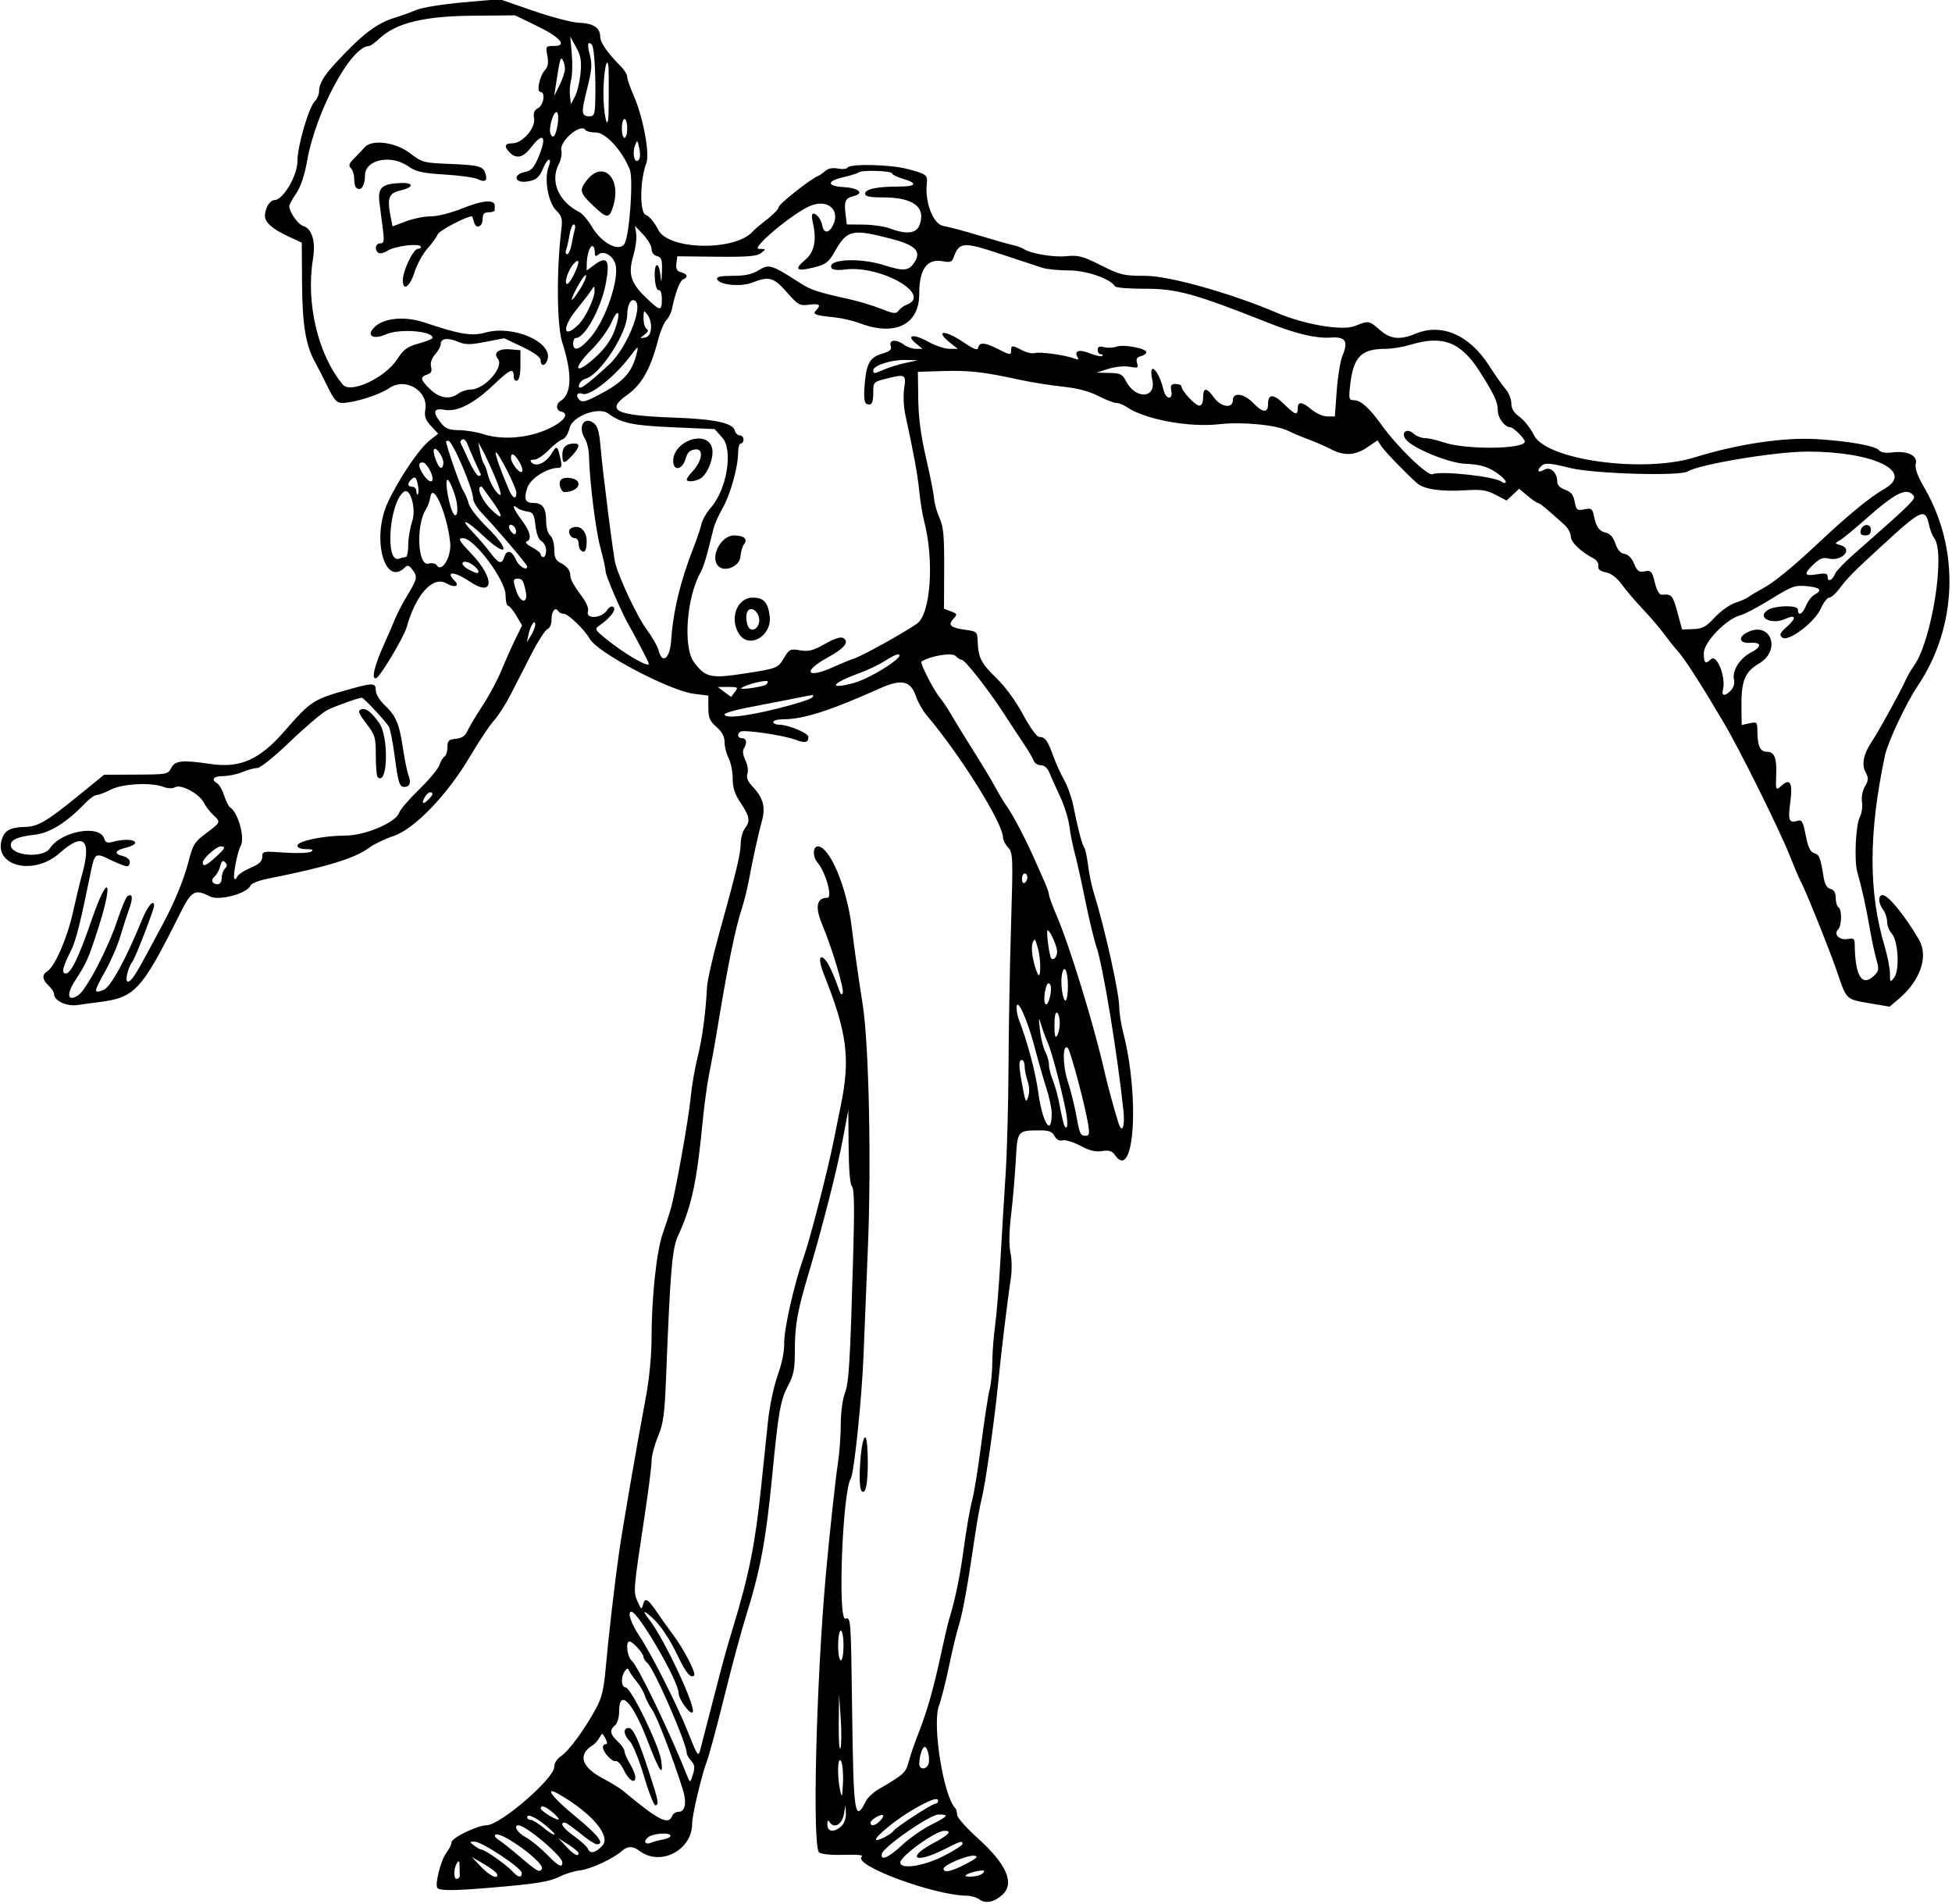 <?xml version="1.0" encoding="UTF-8" standalone="no"?>
<!-- Created with Inkscape (http://www.inkscape.org/) -->

<svg
   xmlns:dc="http://purl.org/dc/elements/1.1/"
   xmlns:cc="http://creativecommons.org/ns#"
   xmlns:rdf="http://www.w3.org/1999/02/22-rdf-syntax-ns#"
   xmlns:svg="http://www.w3.org/2000/svg"
   xmlns="http://www.w3.org/2000/svg"
   xmlns:sodipodi="http://sodipodi.sourceforge.net/DTD/sodipodi-0.dtd"
   xmlns:inkscape="http://www.inkscape.org/namespaces/inkscape"
   id="svg3396"
   version="1.1"
   inkscape:version="0.91 r13725"
   width="676.875"
   height="660"
   viewBox="0 0 676.875 660"
   sodipodi:docname="ComicCharacter315.svg">
  <defs
     id="defs3400" />
  <sodipodi:namedview
     pagecolor="#ffffff"
     bordercolor="#666666"
     borderopacity="1"
     objecttolerance="10"
     gridtolerance="10"
     guidetolerance="10"
     inkscape:pageopacity="0"
     inkscape:pageshadow="2"
     inkscape:window-width="1600"
     inkscape:window-height="837"
     id="namedview3398"
     showgrid="false"
     inkscape:zoom="1.0151515"
     inkscape:cx="338.4375"
     inkscape:cy="330"
     inkscape:window-x="-8"
     inkscape:window-y="-8"
     inkscape:window-maximized="1"
     inkscape:current-layer="svg3396" />
  <path
     style="fill:#000000"
     d="m 339.653,658.524 c -0.926,-0.702 -2.89,-1.291 -4.365,-1.307 -11.416,-0.127 -39.497,-10.508 -36.508,-13.497 0.673,-0.673 -0.785,-0.789 -8.155,-0.653 -2.836,0.052 -5.789,-0.32 -6.562,-0.828 -2.439,-1.601 -1.09,-58.224 2.29,-96.145 1.21,-13.575 3.374,-33.545 4.216,-38.906 0.526,-3.352 0.965,-9.355 0.975,-13.34 0.011,-4.099 0.617,-8.782 1.396,-10.781 1.442,-3.702 1.839,-10.253 2.925,-48.362 0.461,-16.158 0.343,-22.621 -0.427,-23.391 -0.676,-0.676 -1.103,-5.685 -1.171,-13.766 l -0.108,-12.703 -1.849,9.844 c -1.962,10.445 -7.162,30.889 -11.805,46.406 -3.992,13.341 -4.88,18.268 -4.88,27.075 0,6.541 -0.382,8.49 -2.428,12.376 -2.574,4.889 -3.285,8.972 -5.454,31.331 -2.157,22.229 -4.122,32.676 -9.168,48.75 -1.538,4.898 -4.886,17.344 -7.439,27.656 -2.554,10.312 -5.236,20.281 -5.961,22.151 -1.83,4.725 -5.174,18.836 -5.174,21.835 0,9.19 -11.008,14.881 -18.226,9.421 -2.309,-1.746 -4.187,-1.746 -6.119,0.003 -2.896,2.621 -10.737,6.273 -14.423,6.717 -2.034,0.245 -5.218,1.206 -7.075,2.136 -3.693,1.849 -8.165,2.566 -24.47,3.925 -12.237,1.02 -17.053,1.045 -17.987,0.095 -1.034,-1.051 1.188,-9.819 3.109,-12.269 0.964,-1.23 1.753,-2.831 1.753,-3.559 0,-1.572 8.842,-5.888 12.188,-5.948 4.782,-0.086 23.438,-16.21 23.438,-20.255 0,-1.307 0.969,-2.812 2.424,-3.766 2.652,-1.738 8.268,-9.429 12.15,-16.639 1.928,-3.581 2.653,-6.673 3.298,-14.062 0.864,-9.9 3.166,-29.84 4.556,-39.472 1.376,-9.532 5.914,-35.864 9.371,-54.375 1.153,-6.172 1.932,-14.264 1.942,-20.156 0.023,-14.28 1.715,-30.181 3.869,-36.352 1.03,-2.952 2.295,-6.843 2.811,-8.648 1.647,-5.764 6.205,-31.269 6.879,-38.493 0.358,-3.837 1.437,-10.14 2.397,-14.007 1.661,-6.69 2.796,-15.109 3.287,-24.375 0.123,-2.32 1.983,-10.547 4.133,-18.281 6.028,-21.683 7.504,-27.844 7.539,-31.461 0.018,-1.835 0.651,-4.155 1.408,-5.156 1.995,-2.637 1.763,-4.128 -1.376,-8.851 -2.101,-3.161 -2.805,-5.308 -2.808,-8.565 -0.002,-2.39 -0.634,-5.554 -1.404,-7.031 -0.77,-1.477 -1.403,-3.962 -1.406,-5.523 -0.004,-1.976 -0.861,-3.588 -2.818,-5.306 -2.338,-2.052 -2.812,-3.175 -2.812,-6.663 l 0,-4.195 -4.981,-0.622 c -8.425,-1.053 -33.631,-14.352 -36.161,-19.079 -1.568,-2.929 -7.448,-8.64 -8.896,-8.64 -0.778,0 -1.679,-0.429 -2.003,-0.953 -1.015,-1.642 -2.334,0.005 -2.334,2.913 0,1.616 -0.593,3.014 -1.411,3.328 -0.776,0.298 -3.279,4.187 -5.562,8.642 -2.283,4.456 -5.55,10.824 -7.261,14.153 -1.711,3.329 -4.293,7.336 -5.738,8.906 -1.445,1.57 -5.119,7.073 -8.163,12.229 -7.978,13.512 -19.287,25.307 -26.647,27.792 -3.023,1.02 -6.804,2.831 -8.404,4.023 -5.031,3.749 -14.609,6.676 -35.405,10.819 -2.92,0.582 -5.528,1.627 -5.795,2.324 -1.049,2.734 -10.807,5.396 -13.978,3.814 -5.378,-2.683 -6.47,-2.071 -10.423,5.84 -13.497,27.008 -15.619,29.288 -28.714,30.851 -1.805,0.215 -4.866,0.633 -6.804,0.927 -3.777,0.574 -8.196,-1.456 -8.196,-3.766 0,-0.682 -0.844,-2.003 -1.875,-2.936 -2.179,-1.972 -2.407,-3.811 -0.605,-4.875 2.647,-1.563 6.973,-11.395 8.993,-20.437 1.152,-5.156 2.462,-10.641 2.912,-12.188 3.811,-13.111 1.111,-16.129 -7.549,-8.438 -9.205,8.175 -23.46,4.296 -19.78,-5.382 1,-2.63 3.073,-3.614 7.825,-3.713 4.399,-0.092 7.52,-1.902 18.049,-10.466 l 9.375,-7.626 11.073,-0.052 c 10.781,-0.051 11.103,-0.112 12.224,-2.344 1.266,-2.52 3.867,-2.782 13.459,-1.359 10.377,1.54 17.042,-1.374 25.664,-11.221 9.578,-10.94 9.967,-11.182 24.11,-15.067 6.735,-1.85 7.689,-1.75 7.689,0.804 0,1.204 1.288,3.393 2.896,4.922 4.095,3.893 5.187,6.412 6.48,14.941 0.625,4.125 1.519,8.481 1.986,9.68 0.952,2.442 0.398,3.914 -1.473,3.914 -1.696,0 -2.136,-1.424 -3.396,-10.994 -0.596,-4.524 -1.47,-8.961 -1.943,-9.861 -0.841,-1.598 -8.758,-10.093 -9.388,-10.073 -1.241,0.04 -9.345,2.938 -11.992,4.289 -1.78,0.909 -7.552,5.797 -12.825,10.864 -5.435,5.221 -10.38,9.212 -11.415,9.212 -1.004,0 -3.34,0.633 -5.191,1.406 -1.851,0.773 -4.856,1.406 -6.677,1.406 -3.377,0 -4.329,1.183 -2.038,2.532 0.701,0.412 1.786,2.326 2.412,4.252 0.626,1.926 1.531,3.745 2.01,4.041 2.798,1.729 5.256,10.543 3.717,13.328 -1.201,2.173 -2.857,10.853 -2.187,11.46 0.292,0.264 0.731,-0.082 0.975,-0.769 0.244,-0.687 2.296,-2.043 4.559,-3.014 3.067,-1.315 4.115,-2.285 4.115,-3.811 0,-1.985 0.239,-2.031 7.775,-1.499 4.276,0.302 8.39,0.16 9.141,-0.315 0.997,-0.631 0.543,-0.868 -1.681,-0.878 -1.868,-0.008 -3.047,-0.486 -3.047,-1.233 0,-1.576 9.1,-3.469 16.679,-3.469 6.774,0 17.567,-4.604 18.603,-7.936 0.326,-1.049 3.435,-4.67 6.907,-8.045 3.472,-3.376 6.637,-7.173 7.032,-8.438 0.395,-1.265 1.189,-2.603 1.764,-2.973 0.575,-0.37 1.046,-1.847 1.046,-3.281 0,-2.233 0.42,-2.649 2.919,-2.892 2.114,-0.206 3.235,-0.982 4.063,-2.812 0.629,-1.391 2.976,-5.316 5.216,-8.723 2.239,-3.407 5.175,-8.891 6.524,-12.188 1.349,-3.296 3.509,-8.149 4.801,-10.784 l 2.349,-4.791 -2.013,-3.412 C 177.908,211.535 176.622,210 176.157,210 c -0.465,0 -0.845,-1.677 -0.845,-3.727 0,-5.124 -10.907,-19.71 -14.738,-19.71 -1.903,0 -1.46,0.841 2.785,5.293 8.369,8.776 7.984,15.472 -0.558,9.707 -5.235,-3.533 -8.592,-3.666 -5.13,-0.203 1.897,1.897 -0.095,2.528 -2.848,0.902 -4.653,-2.749 -10.657,3.825 -13.766,15.072 -0.96,3.473 -9.226,17.317 -10.616,17.781 -1.756,0.585 -0.639,-4.285 2.641,-11.519 1.403,-3.094 3.135,-7.102 3.85,-8.906 0.715,-1.805 2.682,-5.577 4.371,-8.382 3.456,-5.741 3.568,-6.351 1.631,-8.911 -1.071,-1.416 -1.631,-1.573 -2.501,-0.703 -7.034,7.034 -11.655,-10.054 -6.035,-22.316 3.773,-8.231 10.893,-18.802 14.642,-21.736 l 2.914,-2.28 -2.481,-2.677 c -1.971,-2.127 -2.378,-3.309 -1.981,-5.756 1.053,-6.491 -6.96,-11.229 -12.5,-7.39 -3.428,2.376 -12.262,5.151 -16.396,5.151 -1.831,0 -2.782,-1.092 -5.105,-5.859 -1.57,-3.223 -3.455,-6.914 -4.188,-8.203 -3.248,-5.71 -4.463,-12.979 -4.559,-27.289 l -0.096,-14.21 -4.549,-2.108 c -5.625,-2.606 -8.225,-4.89 -8.225,-7.225 0,-2.571 1.719,-5.418 3.271,-5.418 2.997,0 7.978,-8.411 7.991,-13.494 0.013,-5.309 3.925,-18.702 6.096,-20.873 0.765,-0.765 1.392,-2.233 1.392,-3.261 0,-2.591 1.574,-5.337 5.528,-9.646 9.172,-9.994 14.4,-14.027 20.656,-15.934 2.356,-0.718 5.817,-1.963 7.691,-2.766 1.873,-0.803 9.1,-1.964 16.059,-2.58 l 12.653,-1.12 11.597,4.008 c 6.378,2.204 13.559,4.083 15.956,4.175 5.008,0.192 7.36,1.731 7.36,4.815 0,2.04 2.529,5.664 7.266,10.413 1.16,1.163 2.109,2.755 2.109,3.537 0,0.782 1.013,3.713 2.251,6.513 3.228,7.298 5.632,20.082 4.391,23.347 -2.271,5.974 -2.389,17.29 -0.187,17.989 1.138,0.361 3.032,2.638 4.339,5.216 3.581,7.066 26.857,7.39 32.8,0.456 0.516,-0.602 2.73,-2.468 4.922,-4.148 C 268.207,74.342 270,72.447 270,71.81 c 0,-1.017 11.119,-9.819 13.594,-10.761 0.516,-0.196 1.664,-0.989 2.553,-1.763 1.057,-0.92 2.583,-1.213 4.417,-0.846 1.541,0.308 3.054,0.152 3.362,-0.346 0.855,-1.383 14.693,-1.08 20.572,0.451 6.767,1.763 7.215,2.092 6.886,5.056 -0.731,6.593 2.226,14.164 5.762,14.748 1.828,0.302 7.331,1.765 12.23,3.251 4.898,1.486 10.172,2.987 11.719,3.336 1.547,0.349 3.234,0.933 3.75,1.297 2.306,1.63 10.26,3.027 14.759,2.592 4.363,-0.422 5.76,-0.059 12.173,3.161 6.741,3.385 7.807,3.638 15.336,3.638 8.303,0 29.896,6.064 45.714,12.839 9.555,4.092 22.651,6.299 27.018,4.552 4.794,-1.918 4.893,-1.903 8.607,1.359 3.671,3.223 6.999,3.573 12.423,1.307 8.954,-3.741 18.623,0.418 25.366,10.911 2.143,3.335 4.78,7.079 5.859,8.321 1.08,1.242 1.963,3.444 1.963,4.894 0,1.868 0.851,3.259 2.92,4.773 1.606,1.176 3.821,3.997 4.922,6.269 4.172,8.611 37.814,13.273 55.717,7.72 15.069,-4.673 31.088,-7.046 42.651,-6.316 10.965,0.692 20.033,2.325 21.286,3.835 0.645,0.778 2.282,1.058 4.494,0.769 5.265,-0.688 8.973,1.044 8.267,3.859 -0.404,1.61 0.484,4.073 3.122,8.658 12.257,21.3 11.259,48.083 -2.555,68.571 -3.984,5.908 -10.29,19.368 -11.285,24.086 -5.683,26.94 -5.706,47.18 -0.075,66.094 0.998,3.352 1.822,7.57 1.83,9.375 0.016,3.144 0.077,3.203 1.466,1.406 1.968,-2.546 1.4,-12.772 -0.847,-15.255 -0.88,-0.972 -1.6,-2.814 -1.6,-4.093 0,-1.279 -0.619,-3.144 -1.376,-4.145 -1.731,-2.289 -1.833,-5.101 -0.185,-5.101 1.928,0 7.674,7.03 12.563,15.368 3.443,5.873 0.565,14.292 -7.087,20.731 l -3.074,2.587 -6.977,-1.193 c -8.183,-1.4 -7.909,-1.136 -11.177,-10.774 -2.534,-7.472 -11.002,-28.514 -12.737,-31.648 -0.502,-0.907 -2.205,-4.914 -3.786,-8.906 -3.474,-8.775 -17.27,-36.583 -22.706,-45.767 -8.503,-14.366 -13.667,-22.373 -16.28,-25.242 -0.94,-1.032 -2.955,-3.563 -4.478,-5.625 -1.523,-2.062 -4.82,-5.918 -7.325,-8.568 -2.506,-2.65 -5.792,-6.499 -7.303,-8.553 -1.796,-2.442 -3.738,-3.933 -5.61,-4.308 -2.024,-0.405 -2.781,-1.042 -2.584,-2.176 0.153,-0.882 -0.565,-2.048 -1.596,-2.593 -4.552,-2.402 -7.969,-5.674 -7.969,-7.63 0,-1.138 -0.949,-2.932 -2.109,-3.988 -5.806,-5.28 -8.682,-7.653 -9.278,-7.653 -0.361,0 -1.975,-1.109 -3.586,-2.465 l -2.929,-2.465 -2.177,2.045 -2.177,2.045 -3.825,-1.994 c -3.202,-1.669 -4.952,-1.922 -10.742,-1.551 -7.984,0.511 -14.137,-0.394 -16.424,-2.416 -3.927,-3.472 -11.098,-10.888 -12.378,-12.801 l -1.406,-2.101 -3.557,2.414 c -4.239,2.877 -7.96,3.057 -12.663,0.613 -1.907,-0.991 -5.365,-2.501 -7.686,-3.356 -2.32,-0.855 -5.449,-2.174 -6.953,-2.932 -4.164,-2.098 -15.99,-3.251 -24.011,-2.34 -10.572,1.2 -26.025,-1.699 -32.231,-6.045 -1.05,-0.736 -2.621,-1.338 -3.49,-1.338 -0.869,0 -3.672,-1.086 -6.23,-2.412 -3.154,-1.637 -7.178,-2.683 -12.508,-3.255 -4.322,-0.463 -10.812,-1.494 -14.421,-2.29 -12.419,-2.739 -17.852,-3.369 -26.727,-3.097 l -8.898,0.273 0.124,9.375 c 0.087,6.566 0.906,12.746 2.733,20.625 1.435,6.188 2.687,12.516 2.782,14.062 0.095,1.547 0.929,4.5 1.853,6.562 1.382,3.084 1.671,6.216 1.623,17.63 l -0.058,13.88 2.392,0.909 c 2.272,0.864 2.312,0.998 0.801,2.668 -1.956,2.161 -0.872,3.05 4.615,3.786 3.525,0.473 3.747,0.69 3.854,3.783 0.201,5.799 1.165,7.72 6.432,12.821 3.165,3.066 6.776,7.997 9.322,12.732 2.428,4.516 4.757,7.733 5.603,7.739 2.034,0.015 2.905,1.194 4.838,6.552 0.93,2.578 2.657,6.385 3.837,8.459 1.18,2.074 2.601,6.082 3.156,8.906 1.516,7.703 3.019,13.46 3.789,14.51 0.378,0.516 0.972,3.258 1.319,6.094 0.348,2.836 1.223,7.055 1.945,9.375 3.903,12.537 8.882,34.956 8.882,39.989 0,1.834 0.612,5.715 1.36,8.626 5.806,22.592 3.822,52.014 -2.863,42.469 -1.039,-1.483 -2.016,-1.788 -4.457,-1.392 -2.255,0.366 -4.355,-0.146 -7.531,-1.837 -2.422,-1.289 -5.193,-2.138 -6.157,-1.886 -1.134,0.297 -2.124,-0.235 -2.804,-1.505 -0.813,-1.52 -1.943,-1.96 -5.002,-1.951 -7.938,0.026 -7.869,-0.061 -8.452,10.612 -0.286,5.242 -1.01,13.63 -1.608,18.641 -0.715,5.985 -0.788,10.512 -0.215,13.2 0.507,2.375 0.54,6.221 0.079,9.172 -1.115,7.136 -3.371,25.846 -4.456,36.956 -1.188,12.169 -4.417,34.584 -5.672,39.375 -0.54,2.062 -1.6,7.969 -2.354,13.125 -2.474,16.91 -4.154,26.181 -5.554,30.649 -0.758,2.42 -2.275,8.748 -3.372,14.062 -1.096,5.315 -2.661,11.463 -3.476,13.664 -2.41,6.505 1.566,31.437 5.668,35.539 0.339,0.339 0.617,1.363 0.617,2.275 0,0.912 3.194,4.533 7.098,8.047 10.076,9.068 12.985,15.725 8.605,19.689 -2.826,2.558 -5.875,3.185 -7.925,1.63 z m -180.208,-8.157 c -0.039,-0.374 -0.077,-1.84 -0.085,-3.258 -0.011,-2.009 -0.215,-2.268 -0.923,-1.172 -1.232,1.907 -1.181,5.863 0.07,5.445 0.554,-0.185 0.976,-0.642 0.938,-1.016 z m 12.89,-0.706 c -0.177,-0.53 -2.216,-2.068 -4.531,-3.418 l -4.21,-2.455 3.231,3.418 c 3.019,3.195 6.235,4.627 5.511,2.455 z m 8.602,-0.335 c 0,-1.689 -13.883,-10.898 -16.371,-10.859 -1.881,0.029 -1.882,0.051 -0.09,1.406 1.001,0.757 2.14,1.376 2.531,1.376 1.124,0 8.622,5.26 10.575,7.419 2.046,2.261 3.355,2.517 3.355,0.658 z m 158.83,0.73 c 0.816,-0.313 1.483,-0.916 1.483,-1.341 0,-0.758 -5.403,0.438 -6.377,1.412 -0.684,0.684 3.069,0.629 4.894,-0.071 z m -151.865,-2.135 c 1.253,-2.028 -14.544,-13.521 -16.196,-11.783 -0.337,0.354 0.189,1.122 1.167,1.706 0.979,0.584 4.354,3.255 7.5,5.936 5.994,5.107 6.693,5.492 7.528,4.141 z m 147.051,-1.717 c 3.705,-1.929 4.429,-2.62 2.987,-2.851 -2.241,-0.358 -10.753,3.206 -10.753,4.503 0,1.554 2.716,0.976 7.766,-1.653 z M 195,645.659 c 0,-2.163 -12.656,-12.847 -15.218,-12.847 -1.911,0 -0.367,2.576 2.455,4.096 1.746,0.94 4.998,3.567 7.226,5.838 4.204,4.284 5.537,4.985 5.537,2.913 z m 132.113,-2.156 c 3.65,-1.855 6.637,-3.753 6.637,-4.219 0,-1.251 -0.469,-1.11 -6.562,1.966 -9.907,5.001 -13.106,2.876 -3.466,-2.303 5.425,-2.914 6.622,-4.282 3.7,-4.23 -3.095,0.055 -15.234,8.81 -15.234,10.986 -6e-5,2.492 8.016,1.31 14.925,-2.2 z m -14.404,-3.761 c 2.549,-2.376 7.06,-5.546 10.025,-7.045 6.102,-3.084 6.513,-3.635 2.71,-3.635 -2.958,0 -19.117,11.208 -19.654,13.631 -0.572,2.585 2.29,1.363 6.919,-2.952 z m -112.096,2.68 c -0.007,-0.387 -1.588,-1.707 -3.516,-2.934 l -3.504,-2.231 2.754,2.934 c 2.662,2.837 4.29,3.688 4.266,2.231 z m 8.222,-2.499 c 3.119,-3.291 -3.337,-11.076 -14.687,-17.71 -5.924,-3.462 -2.86,0.768 5.551,7.665 7.801,6.397 10.164,9.498 7.237,9.498 -0.654,0 -3.231,-1.688 -5.727,-3.75 -2.496,-2.062 -4.914,-3.75 -5.373,-3.75 -1.933,0 -0.564,1.953 3.329,4.749 2.29,1.645 4.387,3.57 4.658,4.277 0.732,1.908 2.627,1.538 5.013,-0.979 z m 21.087,-2.193 c 1.418,-0.243 2.578,-0.817 2.578,-1.274 0,-1.28 -5.89,-0.926 -7.72,0.463 -1.875,1.424 -1.054,2.82 1.108,1.883 0.8,-0.347 2.615,-0.83 4.033,-1.073 z m 79.867,-2.954 c 0.771,-1.247 13.408,-9.463 14.555,-9.463 0.532,0 0.968,-0.45 0.968,-1.001 0,-1.409 -3.06,-0.289 -9.266,3.391 -5.537,3.283 -12.313,8.821 -12.302,10.055 0.007,0.863 5.275,-1.736 6.045,-2.983 z m -118.687,-0.278 c -4.152,-3.859 -8.289,-6.104 -8.289,-4.498 0,0.516 0.543,0.938 1.207,0.938 0.664,0 2.668,1.224 4.453,2.721 3.133,2.627 5.294,3.316 2.629,0.839 z m 100.621,-1.362 c 1.032,-0.934 1.665,-2.706 1.591,-4.453 l -0.123,-2.902 -0.58,3.271 c -0.618,3.486 -3.424,5.019 -4.906,2.681 -0.581,-0.917 -0.805,-0.685 -0.815,0.845 -0.017,2.538 2.345,2.81 4.834,0.558 z m 13.411,-1.841 c 0.835,-0.835 1.323,-1.713 1.085,-1.951 -0.653,-0.653 -4.344,1.526 -4.344,2.564 0,1.376 1.564,1.082 3.259,-0.613 z m -113.233,-2.731 c -2.615,-2.3 -4.402,-2.955 -4.399,-1.611 0.002,0.808 4.689,3.785 6.092,3.869 0.516,0.031 -0.246,-0.985 -1.693,-2.258 z m 41.198,0.967 c 0.297,-0.773 1.289,-1.406 2.205,-1.406 2.32,0 2.911,-3.191 1.447,-7.811 -3.503,-11.055 -8.934,-25.179 -10.581,-27.515 -1.024,-1.454 -2.186,-3.697 -2.582,-4.987 -0.396,-1.289 -1.677,-3.488 -2.846,-4.887 -1.169,-1.399 -2.345,-3.086 -2.613,-3.75 -0.378,-0.936 -0.71,-0.891 -1.482,0.2 -1.446,2.044 -1.255,5.625 0.299,5.625 1.811,0 11.581,20.054 12.331,25.312 0.868,6.082 -0.613,3.94 -4.754,-6.877 -5.16,-13.478 -9.837,-18.26 -9.837,-10.058 0,2.038 -0.606,4.082 -1.406,4.747 -1.993,1.654 -1.753,3.098 0.938,5.625 1.289,1.211 2.344,2.751 2.344,3.422 0,0.671 0.842,2.601 1.871,4.29 1.029,1.688 1.873,3.795 1.875,4.681 0.006,2.541 -2.324,1.022 -4.08,-2.662 -0.869,-1.821 -2.094,-3.14 -2.723,-2.931 -1.213,0.404 -4.444,-3.113 -4.444,-4.839 0,-0.563 0.437,-1.024 0.97,-1.024 0.634,0 0.595,-0.702 -0.113,-2.025 -1.048,-1.959 -1.116,-1.966 -2.059,-0.234 -0.537,0.985 -1.512,2.112 -2.168,2.505 -5.434,3.257 -4.191,7.61 3.31,11.585 2.803,1.486 5.967,3.426 7.031,4.312 12.41,10.332 15.78,12.051 17.065,8.701 z m -9.751,-13.613 c -1.682,-5.674 -3.897,-11.156 -4.922,-12.18 -2.196,-2.196 -2.445,-4.676 -0.469,-4.676 1.609,0 3.321,3.69 7.115,15.335 3.265,10.02 3.477,11.097 2.273,11.514 -0.516,0.178 -2.314,-4.318 -3.996,-9.993 z m 76.995,8.379 c 0.585,-1.161 2.57,-2.989 4.411,-4.063 8.747,-5.102 9.348,-5.652 10.333,-9.434 0.54,-2.073 2.021,-6.41 3.292,-9.636 3.092,-7.851 5.303,-15.571 7.849,-27.414 1.164,-5.414 2.441,-10.898 2.838,-12.188 2.196,-7.129 3.785,-14.856 5.207,-25.312 0.877,-6.445 2.134,-13.617 2.793,-15.938 0.66,-2.32 2.095,-11.18 3.191,-19.688 1.095,-8.508 2.399,-16.994 2.898,-18.859 0.498,-1.865 0.919,-6.083 0.935,-9.375 0.016,-3.292 0.461,-9.149 0.989,-13.016 0.528,-3.867 1.363,-14.203 1.854,-22.969 0.492,-8.766 1.294,-22.055 1.783,-29.531 0.489,-7.477 0.937,-24.141 0.995,-37.031 0.058,-12.891 0.45,-34.828 0.87,-48.75 0.727,-24.077 0.678,-25.407 -1.003,-27.248 -0.972,-1.064 -1.767,-2.612 -1.767,-3.439 0,-4.953 -14.619,-28.387 -26.465,-42.423 -1.407,-1.668 -3.095,-4.641 -3.75,-6.608 -1.783,-5.354 -4.976,-6.077 -12.323,-2.79 -17.68,7.91 -26.698,10.789 -33.788,10.789 -1.849,0 -3.362,0.422 -3.362,0.938 0,0.516 0.935,0.938 2.078,0.938 3.104,0 10.109,2.903 10.109,4.19 0,2.045 -1.112,2.287 -4.559,0.992 -4.073,-1.53 -17.741,-3.541 -18.958,-2.789 -1.351,0.835 -1.002,2.295 0.548,2.295 1.553,0 1.816,1.652 0.574,3.612 -0.487,0.769 -0.271,2.335 0.548,3.978 0.754,1.512 1.075,3.581 0.727,4.68 -0.444,1.4 0.062,2.69 1.75,4.46 3.642,3.818 4.582,7.144 3.314,11.722 -1.228,4.434 -3.279,13.754 -4.623,21.013 -0.502,2.713 -1.492,6.721 -2.199,8.906 -2.56,7.915 -5.133,20.573 -9.002,44.287 -0.589,3.609 -1.672,9.516 -2.408,13.125 -0.735,3.609 -1.767,10.992 -2.293,16.406 -2.123,21.851 -3.868,30.02 -8.612,40.312 -2.045,4.437 -2.684,11.938 -4.115,48.281 -0.541,13.738 -0.934,16.677 -2.848,21.3 -1.221,2.949 -2.22,6.777 -2.22,8.505 0,1.729 -1.083,10.284 -2.407,19.013 -3.925,25.875 -3.959,26.289 -2.449,29.686 1.273,2.866 1.396,2.927 1.936,0.977 0.695,-2.509 1.661,-1.926 5.005,3.019 1.395,2.062 3.808,5.438 5.363,7.5 3.671,4.87 8.083,13.376 7.329,14.13 -1.146,1.146 -2.854,-0.86 -5.554,-6.523 -3.035,-6.368 -6.258,-11.13 -9.343,-13.805 -2.973,-2.579 -3.1,-2.181 -0.425,1.327 5.259,6.895 16.183,30.39 14.782,31.791 -0.902,0.902 -4.861,-4.563 -4.861,-6.708 0,-4.075 -14.022,-28.181 -16.393,-28.181 -1.466,0 -0.057,4.193 2.872,8.546 4.026,5.983 13.165,24.065 16.767,33.173 3.433,8.681 3.596,8.889 4.409,5.62 0.384,-1.544 1.36,-5.339 2.168,-8.432 0.808,-3.094 1.848,-7.102 2.311,-8.906 3.302,-12.87 4.29,-16.466 6.698,-24.375 5.584,-18.339 7.734,-29.067 9.773,-48.75 0.774,-7.477 1.85,-17.782 2.391,-22.9 0.555,-5.252 2.022,-12.195 3.369,-15.938 1.443,-4.009 2.332,-8.365 2.249,-11.015 -0.146,-4.642 3.435,-20.572 6.654,-29.599 2.201,-6.173 8.389,-30.121 10.477,-40.548 0.775,-3.867 1.925,-9.562 2.556,-12.656 3.287,-16.111 2.12,-25.016 -5.93,-45.223 -1.969,-4.942 -1.679,-7.384 0.578,-4.878 1.089,1.209 3.016,5.459 4.862,10.725 0.417,1.188 0.819,1.443 1.098,0.695 0.545,-1.459 -3.643,-15.456 -7.08,-23.664 -2.592,-6.191 -2.003,-9.375 1.733,-9.375 1.929,0 -0.556,-8.891 -3.427,-12.261 -1.71,-2.007 -1.617,-5.551 0.145,-5.551 4.099,0 10.043,14.117 11.726,27.849 0.948,7.74 2.132,16.068 3.836,26.995 2.154,13.808 3.023,54.731 1.794,84.375 -0.685,16.5 -1.36,33.164 -1.502,37.031 -0.524,14.325 -3.27,41.021 -4.405,42.825 -2.891,4.592 -4.621,49.539 -1.873,48.667 1.87,-0.593 1.899,-0.189 2.319,32.053 0.471,36.135 0.904,38.906 4.855,31.066 z m -1.579,-107.409 c -1.502,-1.502 -0.182,-19.484 1.36,-18.531 0.447,0.276 0.807,4.169 0.799,8.65 -0.014,7.78 -0.775,11.265 -2.159,9.881 z m -7.128,93.655 c -1.182,-2.029 -1.402,5.272 -0.308,10.198 0.614,2.765 0.738,2.424 0.982,-2.698 0.154,-3.224 -0.15,-6.599 -0.675,-7.5 z m -51.967,-0.079 c -0.849,-0.939 -1.544,-2.158 -1.544,-2.71 0,-3.363 -11.356,-29.335 -13.665,-31.251 -0.734,-0.609 -1.335,-1.557 -1.335,-2.105 0,-1.201 -3.76,-5.336 -4.851,-5.336 -1.427,0 -0.793,5.38 0.788,6.682 2.155,1.774 13.518,25.441 19.524,40.662 0.658,1.667 0.844,1.536 1.683,-1.18 0.758,-2.455 0.64,-3.39 -0.601,-4.761 z m 82.261,1.179 c 0.67,-1.746 -0.251,-6.019 -1.297,-6.019 -0.8,0 -1.85,3.289 -1.87,5.859 -0.016,2.044 2.397,2.166 3.167,0.16 z m -30.407,-15.863 -0.575,-8.438 -0.102,10.312 c -0.056,5.672 0.202,9.469 0.575,8.438 0.372,-1.031 0.418,-5.672 0.102,-10.312 z m 0.977,-25.312 c 0,-2.836 -0.422,-5.156 -0.938,-5.156 -0.516,0 -0.938,2.32 -0.938,5.156 0,2.836 0.422,5.156 0.938,5.156 0.516,0 0.938,-2.32 0.938,-5.156 z m 84.835,-180.703 c -1.01,-6.271 -6.115,-25.459 -7.016,-26.372 -1.865,-1.891 -1.931,5.661 -0.1,11.356 1.034,3.214 2.358,8.481 2.942,11.706 1.234,6.804 1.461,7.295 3.382,7.295 1.162,0 1.312,-0.754 0.791,-3.984 z m -7.837,-5.087 c -1.727,-8.448 -4.928,-20.449 -6.207,-23.272 -0.701,-1.547 -1.712,-4.289 -2.248,-6.094 -0.876,-2.953 -0.92,-2.78 -0.44,1.726 0.294,2.754 1.119,6.129 1.835,7.5 0.715,1.371 1.303,3.456 1.307,4.633 0.003,1.177 0.622,3.615 1.376,5.418 0.754,1.803 1.845,5.897 2.425,9.097 0.58,3.2 1.307,6.225 1.614,6.723 1.085,1.755 1.261,-1.221 0.339,-5.731 z m 20.067,0.4 c -2.087,-19.769 -7.177,-50.628 -9.382,-56.875 -0.789,-2.237 -2.511,-9.393 -3.826,-15.901 -1.315,-6.508 -2.969,-13.943 -3.676,-16.521 -0.707,-2.578 -1.548,-6.797 -1.869,-9.375 -0.321,-2.578 -1.777,-7.219 -3.234,-10.312 -1.458,-3.094 -3.117,-6.785 -3.688,-8.203 -0.66,-1.638 -1.74,-2.578 -2.963,-2.578 -1.058,0 -2.192,-0.738 -2.52,-1.641 -0.327,-0.902 -1.736,-3.328 -3.131,-5.391 -1.395,-2.062 -4.587,-6.914 -7.094,-10.781 -5.45,-8.406 -13.554,-18.75 -14.691,-18.75 -0.448,0 -1.423,-0.608 -2.166,-1.352 -1.238,-1.238 -8.513,-0.053 -11.783,1.919 -0.697,0.42 4.347,10.256 6.605,12.878 0.818,0.95 2.546,3.561 3.841,5.803 1.295,2.242 4.706,7.793 7.58,12.336 2.874,4.542 6.245,10.157 7.491,12.478 1.247,2.32 3.161,5.484 4.255,7.031 2.143,3.031 6.547,11.483 9.526,18.281 1.017,2.32 2.537,5.759 3.379,7.642 0.842,1.883 1.531,3.883 1.531,4.445 0,0.562 1.218,3.873 2.707,7.358 4.602,10.774 12.812,37.564 16.594,54.149 1.123,4.925 3.171,12.459 4.778,17.578 1.241,3.953 2.322,1.326 1.737,-4.219 z m -24.878,0.938 c 10e-5,-1.676 -0.821,-5.578 -1.824,-8.672 -1.003,-3.094 -2.898,-9.722 -4.21,-14.729 -2.47,-9.424 -6.143,-17.31 -6.15,-13.206 -0.002,1.136 0.379,3.034 0.845,4.219 2.81,7.128 5.767,18.203 6.661,24.95 1.413,10.655 4.677,15.846 4.677,7.438 z m -8.353,-11.175 c -0.562,-1.613 -1.022,-3.924 -1.022,-5.136 0,-1.212 -0.422,-2.204 -0.938,-2.204 -1.218,0 -1.182,1.738 0.188,9.172 1.006,5.459 1.214,5.842 1.96,3.604 0.527,-1.58 0.458,-3.585 -0.188,-5.436 z m 11.151,-20.175 c 0.008,-1.645 -0.408,-3.252 -0.923,-3.571 -0.581,-0.359 -0.932,1.315 -0.923,4.398 0.01,3.559 0.273,4.577 0.923,3.571 0.5,-0.773 0.915,-2.752 0.923,-4.398 z m -3.507,-13.561 c -0.617,-0.617 -1.145,0.206 -1.563,2.436 -0.892,4.754 0.574,6.614 1.645,2.086 0.541,-2.289 0.512,-3.928 -0.082,-4.522 z m 6.334,0.67 c 0,-5.236 -1.339,-7.812 -2.07,-3.984 -0.581,3.039 0.241,9.084 1.235,9.084 0.459,0 0.835,-2.295 0.835,-5.101 z m -343.257,3.327 c 2.844,-1.802 10.358,-16.168 13.655,-26.107 1.409,-4.249 2.979,-7.982 3.488,-8.297 1.791,-1.107 1.995,0.551 0.556,4.516 -0.799,2.203 -2.199,6.537 -3.111,9.63 -0.912,3.094 -3.283,8.531 -5.27,12.083 -3.973,7.103 -4.011,7.617 -0.46,6.267 2.413,-0.918 7.827,-10.794 13.327,-24.314 1.944,-4.779 4.197,-7.396 4.197,-4.875 0,1.26 -6.46,17.962 -7.455,19.277 -1.647,2.175 -2.778,7.031 -1.636,7.025 1.165,-0.007 2.598,-2.184 7.703,-11.713 1.658,-3.094 3.692,-6.891 4.522,-8.438 3.956,-7.377 7.247,-15.393 8.778,-21.38 1.532,-5.99 2.083,-6.879 6.136,-9.91 5.099,-3.812 5.133,-3.898 2.482,-6.297 -1.084,-0.981 -2.545,-2.894 -3.247,-4.252 -1.633,-3.159 -7.935,-6.557 -10.008,-5.397 -0.905,0.507 -2.483,0.466 -3.979,-0.103 -4.334,-1.648 -14.225,-1.144 -18.294,0.932 -2.021,1.031 -4.246,1.875 -4.944,1.875 -0.698,0 -2.507,1.295 -4.022,2.877 -6.365,6.651 -12.19,10.289 -17.412,10.878 -5.862,0.66 -8.31,1.718 -8.31,3.589 0,3.777 11.215,4.699 13.564,1.115 3.895,-5.944 17.232,-8.336 18.807,-3.374 0.453,1.428 1.082,1.657 3.084,1.122 3.641,-0.973 7.13,-0.882 7.671,0.199 0.258,0.516 -1.113,1.328 -3.047,1.806 -4.071,1.006 -4.514,2.127 -1.172,2.965 2.206,0.554 3.045,2.184 1.777,3.452 -0.312,0.312 -2.831,-0.544 -5.599,-1.901 -5.931,-2.909 -5.966,-2.887 -7.506,4.682 -3.449,16.948 -5.033,23.203 -6.724,26.553 -2.912,5.768 -3.395,7.912 -1.783,7.912 1.766,0 4.573,-5.816 8.906,-18.448 5.675,-16.543 7.832,-14.455 2.452,2.373 -3.495,10.93 -4.07,12.239 -8.222,18.687 -3.047,4.732 -2.491,7.262 1.097,4.989 z M 650.621,332.487 c -0.618,-2.141 -1.661,-7.057 -2.318,-10.925 -1.165,-6.852 -2.645,-13.519 -4.266,-19.219 -1.128,-3.964 -0.551,-16.442 0.883,-19.092 0.66,-1.219 0.997,-3.54 0.749,-5.156 -0.266,-1.738 0.153,-3.977 1.026,-5.479 1.251,-2.153 1.287,-2.891 0.239,-4.85 -1.505,-2.813 -0.757,-6.402 2.272,-10.892 2.315,-3.432 10.138,-17.682 11.717,-21.342 0.504,-1.168 1.739,-3.277 2.746,-4.688 6.24,-8.745 11.056,-39.339 6.986,-44.374 -0.585,-0.724 -1.363,-2.715 -1.729,-4.426 -1.3,-6.074 -2.509,-5.554 -16.103,6.923 -10.289,9.444 -12.072,11.248 -15.16,15.333 -1.199,1.587 -2.717,2.885 -3.373,2.885 -0.656,0 -1.962,1.705 -2.901,3.79 -2.196,4.87 -11.349,11.732 -13.389,10.039 -1.105,-0.917 -0.828,-1.541 1.678,-3.78 3.368,-3.009 3.12,-4.35 -0.499,-2.701 -4.919,2.241 -10.288,-0.512 -6.076,-3.115 2.531,-1.564 10.335,-1.673 10.335,-0.144 0,2.485 1.553,1.765 2.827,-1.312 0.649,-1.567 1.966,-3.269 2.926,-3.783 2.891,-1.547 1.994,-2.532 -2.707,-2.97 -4.073,-0.379 -5.134,0.007 -12.422,4.522 -4.383,2.715 -9.151,5.231 -10.596,5.591 -4.803,1.195 -12.654,9.318 -12.654,13.091 0,3.46 0.598,3.987 2.438,2.148 2.037,-2.037 5.331,6.209 4.203,10.523 -0.603,2.307 0.827,2.396 2.835,0.177 0.876,-0.968 1.299,-2.505 1.002,-3.64 -0.769,-2.942 1.963,-7.367 5.766,-9.341 4.05,-2.102 3.929,-3.701 -0.26,-3.418 -3.54,0.24 -4.214,-1.859 -1.129,-3.511 8.202,-4.39 12.32,5.982 4.252,10.71 -4.937,2.893 -6.182,6.064 -6.05,15.412 l 0.083,5.881 2.711,-0.595 c 2.564,-0.563 2.712,-0.427 2.724,2.526 0.022,5.315 0.936,7.34 3.315,7.34 2.566,0 3.441,2.108 3.218,7.755 -0.226,5.722 -0.172,5.833 1.915,3.944 2.948,-2.668 3.876,-0.788 2.951,5.975 -0.832,6.082 -0.382,7.196 2.533,6.27 1.491,-0.473 1.898,0.248 2.841,5.044 0.817,4.152 1.575,5.747 2.937,6.179 1.825,0.579 2.136,1.371 3.254,8.296 0.402,2.49 1.151,3.768 2.398,4.094 1.252,0.328 1.813,1.293 1.813,3.122 0,1.456 0.422,2.909 0.938,3.227 1.29,0.797 1.183,6.411 -0.148,7.742 -1.668,1.668 0.586,3.813 3.433,3.268 1.954,-0.373 2.34,-0.083 2.359,1.772 0.115,11.202 2.584,15.083 6.868,10.799 1.532,-1.532 1.602,-2.18 0.608,-5.625 z m -290.679,-3.591 c -0.973,-3.569 -1.196,-3.809 -1.873,-2.013 -0.696,1.848 0.122,6.951 1.702,10.617 1.155,2.679 1.297,-4.474 0.171,-8.604 z m 6.621,1.002 c 0,-1.883 -2.472,-7.398 -3.316,-7.398 -0.457,0 0.325,6.894 1.044,9.2 0.552,1.771 2.272,0.407 2.272,-1.802 z M 76.875,304.406 c 0,-1.186 0.506,-2.663 1.125,-3.281 0.845,-0.845 0.858,-1.392 0.052,-2.198 -0.806,-0.806 -1.226,-0.465 -1.686,1.368 -0.337,1.342 -1.199,2.928 -1.917,3.523 -1.498,1.243 -0.911,2.745 1.074,2.745 0.785,0 1.351,-0.904 1.351,-2.156 z m 279.375,-0.243 c 0,-0.743 -0.422,-1.351 -0.938,-1.351 -0.516,0 -0.938,0.869 -0.938,1.93 0,1.062 0.422,1.67 0.938,1.351 0.516,-0.319 0.938,-1.187 0.938,-1.93 z M 74.766,297.173 c 3.352,-3.049 3.678,-3.736 1.778,-3.736 -1.536,0 -6.231,4.205 -6.231,5.58 0,1.601 1.222,1.095 4.453,-1.845 z m 73.895,-20.075 c 1.558,-1.558 1.712,-2.411 0.435,-2.411 -0.497,0 -1.356,0.844 -1.908,1.875 -1.171,2.188 -0.443,2.452 1.473,0.536 z m 120.75,-31.402 c 6.121,-1.505 11.605,-3.244 12.188,-3.865 0.813,-0.867 0.514,-1.015 -1.285,-0.638 -1.289,0.27 -4.875,0.98 -7.969,1.577 -3.094,0.597 -9.105,1.761 -13.359,2.586 -4.254,0.825 -7.734,1.855 -7.734,2.29 0,1.526 7.136,0.76 18.16,-1.95 z m -14.499,-5.931 c 1.146,-1.497 0.937,-1.639 -2.375,-1.62 l -3.63,0.021 2.33,1.79 c 1.281,0.985 2.35,1.713 2.375,1.62 0.025,-0.094 0.61,-0.909 1.301,-1.811 z m 10.167,-2.153 c 0.645,-0.201 1.172,-0.781 1.172,-1.288 0,-0.922 -8.021,1.066 -9.233,2.289 -0.566,0.571 5.402,-0.17 8.061,-1.001 z m 30.851,-0.797 c 6.192,-1.649 19.002,-9.94 15.356,-9.94 -0.557,0 -2.586,1.03 -4.508,2.289 -1.923,1.259 -6.027,3.207 -9.121,4.33 -9.435,3.424 -10.613,5.688 -1.727,3.322 z M 258.75,233.412 c 10.668,-1.66 11.042,-1.811 13.085,-5.273 1.832,-3.106 2.159,-3.263 5.579,-2.685 2.999,0.507 4.511,0.119 8.664,-2.225 3.309,-1.867 5.476,-2.564 6.332,-2.035 2.202,1.361 0.451,3.534 -5.468,6.785 -8.904,4.891 -7.22,7.49 2.103,3.243 2.674,-1.218 5.911,-2.544 7.193,-2.946 2.676,-0.84 16.653,-8.586 21.687,-12.02 4.812,-3.282 6.113,-22.056 2.481,-35.788 -0.546,-2.062 -1.294,-6.703 -1.663,-10.312 -0.609,-5.957 -1.856,-12.784 -4.816,-26.373 -0.582,-2.671 -0.759,-6.737 -0.399,-9.141 0.739,-4.931 0.493,-5.055 -6.55,-3.281 -3.993,1.005 -4.165,1.193 -4.165,4.531 0,3.842 -0.539,4.827 -2.275,4.16 -0.791,-0.304 -1.037,-2.127 -0.781,-5.795 0.562,-8.06 1.729,-10.316 5.995,-11.594 2.907,-0.871 3.541,-1.446 3.106,-2.817 -0.68,-2.144 2.008,-2.308 4.681,-0.286 1.001,0.757 2.841,1.376 4.088,1.376 l 2.268,0 -2.213,-1.794 c -3.689,-2.991 -0.964,-3.528 3.956,-0.781 2.537,1.416 5.935,2.575 7.551,2.575 l 2.938,0 -2.47,-1.943 c -5.749,-4.522 -2.226,-4.833 4.364,-0.384 3.8,2.565 4.952,2.982 5.188,1.875 0.409,-1.919 2.333,-1.79 6.728,0.452 4.404,2.247 4.688,2.275 4.688,0.469 0,-1.757 0.36,-1.753 3.843,0.048 1.547,0.8 3.53,1.227 4.407,0.949 1.684,-0.534 10.663,0.711 13.7,1.9 1.257,0.492 1.591,0.374 1.117,-0.394 -1.41,-2.281 0.468,-2.918 4.2,-1.424 2.062,0.825 4.012,1.236 4.334,0.914 0.322,-0.322 0.094,-0.586 -0.508,-0.586 -0.602,0 -1.094,-0.679 -1.094,-1.508 0,-1.127 0.573,-1.364 2.266,-0.939 1.246,0.313 3.208,0.221 4.358,-0.205 2.372,-0.877 10.25,0.629 10.25,1.96 0,0.477 -0.856,1.091 -1.901,1.365 -1.406,0.368 -1.746,0.988 -1.304,2.38 0.54,1.7 0.291,1.825 -2.572,1.288 -1.823,-0.342 -4.954,-0.035 -7.368,0.721 l -4.198,1.316 4.429,0.093 c 3.918,0.082 4.595,0.413 5.865,2.869 3.285,6.352 10.5,6.062 9.129,-0.367 -1.501,-7.037 2.164,-3.796 3.901,3.449 0.794,3.312 3.317,3.532 2.687,0.234 -0.364,-1.903 -0.075,-2.344 1.536,-2.344 1.091,0 1.984,0.39 1.984,0.866 0,1.491 4.789,6.634 6.177,6.634 0.845,0 1.323,-1.016 1.323,-2.812 0,-3.571 1.207,-3.571 3.75,0 2.397,3.366 6.562,3.961 6.562,0.938 0,-2.876 3.872,-2.36 7.031,0.938 3.266,3.409 5.156,3.601 5.156,0.524 0,-3.719 1.818,-3.773 5.515,-0.163 3.973,3.88 4.798,4.14 4.798,1.514 0,-2.507 1.493,-2.363 4.858,0.469 1.532,1.289 3.961,2.344 5.398,2.344 l 2.612,0 0.656,-8.932 c 0.361,-4.912 1.24,-10.33 1.954,-12.04 2.171,-5.195 1.15,-6.74 -4.208,-6.365 -4.84,0.339 -11.849,-1.316 -21.113,-4.984 -26.143,-10.353 -32.089,-11.992 -43.358,-11.951 -5.284,0.019 -9.849,-0.356 -10.144,-0.833 C 385.013,96.615 376.704,93.75 370.645,93.75 c -3.461,0 -7.588,-0.407 -9.172,-0.905 -1.583,-0.498 -8.201,-2.677 -14.705,-4.842 -12.827,-4.271 -14.156,-4.155 -16.163,1.408 -0.496,1.374 -1.238,1.634 -3.421,1.197 -5.697,-1.139 -8.433,2.541 -8.433,11.342 0,10.61 -8.379,14.724 -20.606,10.117 -2.31,-0.87 -6.318,-1.798 -8.906,-2.061 -6.591,-0.67 -7.617,-1.065 -6.269,-2.413 1.886,-1.886 1.214,-2.431 -2.421,-1.961 -3.272,0.423 -3.805,0.125 -7.701,-4.308 -4.572,-5.202 -6.188,-5.655 -11.967,-3.357 -3.952,1.571 -11.538,0.836 -12.211,-1.184 -0.279,-0.837 1.232,-1.159 5.441,-1.159 4.206,0 6.678,-0.526 8.885,-1.89 3.711,-2.294 4.367,-2.091 14.68,4.529 3.527,2.264 5.983,3.063 16.702,5.433 3.352,0.741 8.367,2.253 11.145,3.361 4.412,1.759 5.183,1.838 6.094,0.623 0.574,-0.765 1.808,-1.679 2.743,-2.03 9.209,-3.458 -9.134,-13.869 -21.499,-12.201 -2.254,0.304 -4.114,0.112 -4.468,-0.463 -1.929,-3.121 9.482,-3.791 18.121,-1.064 7.002,2.21 8.675,2.032 10.674,-1.138 2.366,-3.752 0.155,-5.861 -8.474,-8.085 -13.288,-3.425 -14.979,-3.028 -19.267,4.525 -2.125,3.743 -2.998,4.405 -7.235,5.491 -5.993,1.536 -7.003,0.699 -3.081,-2.554 3.27,-2.713 4.149,-6.964 2.7,-13.053 -0.433,-1.82 -0.364,-3.047 0.172,-3.047 1.233,0 2.732,1.979 3.135,4.141 0.5,2.683 2.179,2.763 3.566,0.171 2.917,-5.45 -1.583,-9.553 -7.702,-7.022 -6.005,2.483 -20.849,14.893 -17.854,14.927 2.557,0.029 2.58,0.073 0.763,1.447 -1.495,1.13 -4.628,1.388 -15.469,1.275 l -13.594,-0.142 -0.303,2.515 c -0.229,1.9 0.172,2.639 1.641,3.023 2.201,0.575 2.544,1.734 0.721,2.434 -1.154,0.443 -2.731,4.584 -3.888,10.212 -0.284,1.382 -1.169,3.165 -1.967,3.963 -0.798,0.798 -2.083,3.878 -2.855,6.844 -2.614,10.038 -5.652,15.454 -10.671,19.024 -7.662,5.451 -4.222,7.162 15.862,7.888 14.397,0.521 20.705,1.844 21.397,4.489 0.242,0.927 1.024,1.685 1.738,1.685 0.713,0 1.297,0.633 1.297,1.406 0,0.773 -0.422,1.406 -0.938,1.406 -0.516,0 -0.938,1.442 -0.938,3.206 0,4.913 -2.711,14.605 -5.377,19.224 -1.317,2.282 -2.728,5.446 -3.135,7.031 -0.407,1.585 -1.326,5.203 -2.04,8.039 -0.715,2.836 -1.783,6 -2.375,7.031 -4.946,8.626 -6.261,26.114 -2.356,31.318 4.014,5.349 5.804,5.727 18.096,3.813 z m -2.463,-13.62 c -3.457,-5.277 -0.717,-12.605 4.714,-12.605 3.79,0 5.262,1.571 5.894,6.291 0.927,6.923 -7.084,11.692 -10.608,6.314 z m 6.964,-4.256 c 0.3,-2.574 -1.893,-5.162 -3.522,-4.156 -1.096,0.677 -1.279,3.307 -0.392,5.62 0.883,2.302 3.593,1.289 3.914,-1.464 z m -14.143,-19.242 c -3.058,-3.058 0.81,-10.67 5.422,-10.67 3.462,0 4.92,1.31 3.441,3.092 -0.518,0.624 -1.082,2.609 -1.253,4.412 -0.308,3.242 -5.411,5.365 -7.61,3.166 z M 225,230.13 c 0,-0.462 -4.021,-8.22 -7.031,-13.567 C 215.239,211.713 210,199.556 210,198.071 c 0,-0.85 -0.81,-4.525 -1.799,-8.167 -1.664,-6.126 -3.778,-23.124 -3.97,-31.935 -0.045,-2.062 -0.664,-4.684 -1.375,-5.826 -2.553,-4.1 -0.426,-7.991 2.999,-5.486 1.368,1 1.934,2.947 2.381,8.187 0.771,9.028 4.484,38.227 5.166,40.625 1.654,5.815 7.665,18.47 10.753,22.639 1.966,2.654 3.851,5.924 4.187,7.266 1.281,5.105 3.96,3.02 4.395,-3.42 0.681,-10.078 3.19,-20.481 7.744,-32.109 1.211,-3.094 2.449,-6.777 2.75,-8.186 0.301,-1.409 1.768,-3.951 3.259,-5.649 5.557,-6.329 7.8,-19.989 3.983,-24.261 l -2.668,-2.986 -14.449,-0.631 c -14.143,-0.618 -17.86,-1.413 -22.511,-4.815 -3.307,-2.419 -12.382,0.992 -13.323,5.007 -0.476,2.033 -1.517,3.702 -2.504,4.015 -0.929,0.295 -3.106,1.994 -4.837,3.776 -1.732,1.782 -3.971,3.245 -4.976,3.25 -1.329,0.008 -1.547,0.291 -0.797,1.041 1.588,1.588 4.906,0.056 6.869,-3.171 1.838,-3.023 2.048,-2.867 3.196,2.375 0.411,1.878 0.199,2.578 -0.781,2.578 -4.013,0 -9.772,3.683 -10.846,6.938 -1.287,3.899 -0.726,5.25 2.181,5.25 3.1,0 4.351,1.773 4.351,6.166 0,2.338 0.567,4.387 1.406,5.084 0.804,0.667 1.406,2.711 1.406,4.769 0,2.781 0.481,3.855 2.109,4.713 2.541,1.338 3.482,2.63 3.501,4.806 0.008,0.898 1.504,3.584 3.324,5.969 2.2,2.883 3.122,4.928 2.749,6.102 -0.857,2.699 4.61,2.444 6.535,-0.305 0.963,-1.374 1.765,-1.757 2.384,-1.138 0.948,0.948 -1.347,3.862 -5.019,6.373 -1.646,1.126 -1.494,1.42 2.344,4.548 6.348,5.175 14.884,10.146 14.884,8.667 z M 201.25,190.625 c -0.344,-0.344 -0.625,-1.398 -0.625,-2.344 0,-0.945 -0.588,-1.719 -1.306,-1.719 -1.625,0 -2.701,-2.543 -1.412,-3.339 2.699,-1.668 5.531,0.531 5.531,4.295 0,3.503 -0.74,4.554 -2.188,3.107 z m -6.848,-21.406 c -1,-2.606 0.271,-3.942 3.324,-3.494 4.87,0.715 3.156,4.796 -2.052,4.887 -0.403,0.007 -0.975,-0.62 -1.272,-1.393 z M 238.125,166.232 c 0,-0.353 0.854,-1.552 1.897,-2.662 3.495,-3.72 4.117,-8.116 1.101,-7.768 -1.936,0.223 -2.74,1.007 -3.426,3.339 -1.129,3.836 -4.259,4.3 -4.259,0.631 0,-6.794 11.38,-10.845 13.392,-4.768 1.027,3.101 -1.383,9.524 -4.124,10.991 -1.92,1.028 -4.581,1.166 -4.581,0.238 z M 195,157.6 c 0,-2.633 1.358,-3.85 4.295,-3.85 1.94,0 1.631,1.453 -0.887,4.17 C 195.569,160.984 195,160.931 195,157.6 Z m -9.408,59.009 c 0.055,-2.254 -1.652,0.149 -2.298,3.234 l -0.589,2.812 1.427,-2.344 c 0.785,-1.289 1.441,-2.955 1.46,-3.703 z m 409.044,-2.577 c 2.002,-2.165 5.188,-4.435 7.08,-5.044 1.892,-0.609 3.972,-1.53 4.622,-2.046 0.65,-0.516 2.85,-1.832 4.89,-2.925 4.001,-2.143 10.116,-7.146 19.621,-16.049 10.366,-9.711 17.648,-15.669 22.647,-18.53 10.465,-5.99 -3.84,-12.876 -26.747,-12.876 -11.012,0 -37.473,4.389 -41.513,6.886 -2.755,1.703 -32.757,0.808 -40.845,-1.218 -6.493,-1.627 -8.527,-1.826 -9.596,-0.939 -2.062,1.711 -1.619,2.947 0.576,1.607 2.189,-1.337 4.63,0.88 4.63,4.204 0,1.082 1.032,2.104 2.719,2.693 2.063,0.719 2.864,1.718 3.318,4.139 0.551,2.937 0.816,3.148 3.329,2.645 2.427,-0.485 2.794,-0.247 3.3,2.14 0.857,4.043 1.819,5.404 4.221,5.971 1.438,0.34 2.551,1.622 3.271,3.771 0.734,2.191 1.762,3.356 3.138,3.558 1.28,0.189 2.532,1.463 3.342,3.404 1.089,2.607 1.679,3.029 3.695,2.643 2.187,-0.418 2.496,-0.073 3.497,3.9 0.773,3.07 1.547,4.316 2.617,4.213 3.17,-0.305 3.628,0.228 5.208,6.065 l 1.623,5.995 3.858,-0.136 c 3.245,-0.114 4.436,-0.761 7.498,-4.073 z m -412.328,-8.954 c -0.837,-3.903 -1.187,-4.453 -2.832,-4.453 -1.621,0 -1.67,0.681 -0.322,4.548 1.434,4.114 4.04,4.035 3.154,-0.095 z m 454.086,-6.247 c 0.351,-0.881 3.169,-3.828 6.262,-6.548 20.336,-17.88 21.811,-19.329 20.875,-20.486 -2.375,-2.934 -6.157,-1.067 -16.656,8.224 -3.867,3.422 -7.875,6.709 -8.906,7.304 -1.841,1.063 -1.837,1.093 0.234,1.676 4.588,1.29 0.488,5.8 -4.202,4.622 -1.826,-0.458 -3.017,0.005 -5.069,1.971 -3.613,3.461 -3.38,4.228 1.068,3.516 3.13,-0.5 3.75,-0.338 3.75,0.982 0,1.868 1.727,1.045 2.644,-1.261 z m 8.783,-14.836 c 0.471,-2.444 3.574,-2.716 3.574,-0.314 0,1.342 -0.602,1.944 -1.944,1.944 -1.342,0 -1.847,-0.505 -1.63,-1.63 z m -479.239,14.219 c 0,-0.962 -2.497,-3.061 -4.017,-3.375 -2.28,-0.472 -1.99,1.19 0.442,2.531 2.464,1.359 3.575,1.621 3.575,0.844 z m -9.84,-10.198 c -1.088,-10.017 -6.079,-21.311 -6.887,-15.585 -0.177,1.251 -0.88,3.15 -1.563,4.219 -3.455,5.407 -2.797,19.675 0.866,18.755 1.255,-0.315 2.512,-0.086 2.89,0.527 1.769,2.862 5.231,-2.976 4.694,-7.915 z m 26.715,8.35 c 0,-0.631 -11.184,-13.78 -15.539,-18.271 -1.766,-1.821 -3.211,-4.166 -3.211,-5.213 0,-3.385 -7.159,-20.071 -8.611,-20.071 -0.42,0 -0.764,0.105 -0.764,0.234 7.5e-4,1.38 4.824,15.309 5.849,16.892 0.745,1.151 1.639,3.249 1.988,4.664 0.348,1.414 3.157,5.049 6.242,8.077 8.562,8.404 7.324,11.134 -1.335,2.945 -5.785,-5.471 -8.486,-6.346 -3.493,-1.131 1.873,1.956 4.583,5.12 6.023,7.031 2.969,3.94 4.029,4.288 4.882,1.6 0.861,-2.712 2.634,-2.303 4.068,0.938 1.036,2.34 3.9,4.032 3.9,2.304 z M 140.702,193.125 c 0.473,0 0.861,-1.884 0.861,-4.186 0,-2.302 0.625,-6.026 1.388,-8.275 1.446,-4.258 -0.682,-11.777 -2.883,-10.185 -5.142,3.72 -6.654,25.112 -1.638,23.187 0.776,-0.298 1.798,-0.541 2.272,-0.541 z m 48.673,-2.297 c 0,-1.263 -0.714,-2.697 -1.587,-3.185 -1.008,-0.564 -1.778,-2.548 -2.109,-5.437 -0.456,-3.968 -0.822,-4.591 -2.866,-4.873 -1.289,-0.178 -2.871,-0.757 -3.516,-1.287 -2.069,-1.699 -1.203,0.563 1.667,4.356 2.945,3.892 3.559,6.682 1.615,7.338 -0.645,0.218 0.199,1.107 1.875,1.977 1.676,0.87 3.047,1.992 3.047,2.495 0,0.502 0.422,0.913 0.938,0.913 0.516,0 0.938,-1.034 0.938,-2.297 z m -11.129,-8.269 c -1.561,-1.561 -2.445,-0.01 -0.992,1.74 0.879,1.059 1.387,1.185 1.645,0.409 0.206,-0.617 -0.088,-1.585 -0.653,-2.15 z m -20.54,-10.996 c -2.02,-6.119 -3.381,-7.027 -2.712,-1.81 0.302,2.356 1.036,5.52 1.631,7.031 1.804,4.582 2.773,-0.096 1.081,-5.221 z m 13.291,2.578 c -1.946,-2.707 -3.669,-5.098 -3.83,-5.312 -0.161,-0.215 -0.515,-0.168 -0.787,0.104 -0.88,0.88 1.142,4.904 3.794,7.552 4.195,4.189 4.63,2.952 0.823,-2.344 z m 8.065,-3.312 c 0,-1.877 -6.525,-14.616 -7.161,-13.98 -0.372,0.372 1.837,6.612 4.63,13.074 1.267,2.933 2.531,3.386 2.531,0.907 z m -34.214,-2.994 c -0.523,-2.383 -0.887,-2.721 -1.964,-1.827 -1.726,1.433 -1.686,2.743 0.084,2.743 0.773,0 1.406,0.703 1.406,1.562 0,0.859 0.251,1.311 0.558,1.005 0.307,-0.307 0.269,-1.874 -0.084,-3.482 z m 26.744,-2.6 c -1.484,-3.48 -3.392,-7.594 -4.24,-9.141 l -1.541,-2.812 0.64,3.281 c 0.352,1.805 0.955,3.703 1.34,4.219 0.385,0.516 0.988,2.142 1.34,3.613 0.741,3.098 3.224,7.168 4.372,7.168 0.433,0 -0.426,-2.848 -1.911,-6.328 z m 348.706,-0.341 c -3.659,-2.911 -6.615,-3.907 -12.173,-4.105 -5.514,-0.196 -18.012,-5.265 -20.538,-8.329 -2.001,-2.427 0.191,-4.284 2.543,-2.155 0.955,0.864 2.758,1.578 4.007,1.585 1.248,0.007 4.138,0.664 6.421,1.459 7.547,2.628 28.193,2.426 28.193,-0.276 0,-0.996 -4.002,-4.946 -5.011,-4.946 -1.966,0 -4.364,-3.219 -4.364,-5.86 0,-2.881 -1.236,-5.541 -6.207,-13.359 -6.6,-10.379 -12.851,-12.8 -24.176,-9.365 -2.531,0.768 -6.371,1.396 -8.532,1.396 -8.657,0 -11.297,2.85 -12.372,13.359 -0.41,4.009 -0.265,4.453 1.461,4.453 2.293,0 5.325,2.716 9.416,8.438 5.558,7.771 16.121,17.992 17.797,17.219 2.78,-1.283 21.858,0.802 23.957,2.618 0.481,0.416 1.108,0.524 1.392,0.24 0.284,-0.284 -0.531,-1.351 -1.812,-2.37 z M 150,165.982 c 0,-1.954 -2.249,-5.669 -3.432,-5.669 -1.672,0 -1.585,1.439 0.258,4.252 1.528,2.331 3.173,3.067 3.173,1.417 z m 16.669,-1.685 c -0.878,-1.705 -3.841,-8.396 -4.591,-10.369 -0.453,-1.191 -1.254,-1.9 -1.779,-1.576 -0.525,0.324 -0.788,0.877 -0.584,1.228 0.204,0.351 1.471,3.064 2.815,6.029 1.345,2.965 2.907,5.391 3.473,5.391 0.566,0 0.865,-0.316 0.666,-0.703 z m 13.509,-3.999 c -1.661,-2.92 -2.991,-3.631 -2.991,-1.6 0,1.798 2.822,5.47 3.759,4.891 0.45,-0.278 0.104,-1.759 -0.767,-3.291 z m -26.429,0.194 c 0,-1.99 -2.41,-5.582 -3.209,-4.783 -0.762,0.762 1.323,6.479 2.363,6.479 0.465,0 0.846,-0.763 0.846,-1.696 z m 31.793,-10.124 c 7.916,-2.278 13.161,-6.783 8.966,-7.702 -1.714,-0.375 -1.811,-2.624 -0.157,-3.635 3.935,-2.404 4.137,-9.423 0.59,-20.405 -1.859,-5.755 -2.005,-24.921 -0.296,-39.046 0.453,-3.749 0.21,-4.639 -1.822,-6.671 -2.766,-2.766 -4.18,-10.91 -2.607,-15.018 1.337,-3.491 -0.315,-3.301 -1.766,0.203 -1.471,3.552 -2.659,4.505 -6.084,4.882 -3.996,0.44 -4.452,-2.512 -0.51,-3.301 2.319,-0.464 3.244,-1.421 4.732,-4.891 3.203,-7.472 1.927,-9.407 -2.433,-3.691 -2.71,3.552 -5.051,4.127 -7.369,1.808 -2.119,-2.119 -1.818,-3.214 0.884,-3.214 3.476,0 8.123,-5.34 7.53,-8.653 -0.338,-1.889 0.026,-2.819 1.39,-3.549 1.969,-1.054 2.613,-5.61 0.793,-5.61 -1.441,0 -0.283,-5.503 1.595,-7.579 1.05,-1.16 1.279,-2.548 0.822,-4.983 -0.618,-3.294 -0.563,-3.375 2.317,-3.375 4.823,0 2.128,-3.064 -6.248,-7.104 l -7.274,-3.509 -14.782,0.125 c -16.7,0.141 -26.454,2.515 -32.138,7.821 -1.571,1.467 -3.212,2.667 -3.645,2.667 -6.301,0 -18.516,22.641 -21.562,39.967 -0.859,4.884 -2.183,8.816 -3.742,11.114 -1.327,1.955 -2.413,3.939 -2.413,4.409 0,2.034 2.956,6.304 4.76,6.877 3.152,1 4.45,5.344 3.445,11.525 -2.497,15.354 1.795,33.315 10.405,43.544 2.667,3.168 14.562,-2.374 18.728,-8.725 2.353,-3.587 3.548,-4.464 7.572,-5.56 2.628,-0.716 4.778,-1.601 4.778,-1.969 0,-2.422 -11.524,-3.27 -16.203,-1.193 -4.094,1.818 -6.656,0.672 -4.447,-1.989 3.055,-3.681 10.698,-4.557 18.056,-2.071 11.967,4.044 16.239,4.745 20.931,3.431 9.649,-2.701 23.434,3.318 21.506,9.391 -0.733,2.311 -2.335,2.469 -2.367,0.234 -0.016,-1.092 -2.132,-2.645 -6.328,-4.645 l -6.304,-3.005 -6.492,1.248 c -5.538,1.064 -6.966,1.05 -9.719,-0.101 -3.512,-1.467 -5.821,-1.095 -5.821,0.939 0,0.711 -0.867,2.291 -1.926,3.513 -1.238,1.427 -1.739,2.963 -1.404,4.298 0.383,1.528 0.025,2.236 -1.355,2.674 -2.581,0.819 -2.363,1.863 1.075,5.149 3.253,3.109 6.854,3.642 9.76,1.444 1.001,-0.757 2.965,-1.39 4.365,-1.406 4.789,-0.056 11.614,-7.87 9.304,-10.653 -1.691,-2.037 0.294,-3.588 4.183,-3.27 l 3.655,0.299 0,5.078 c 0,3.229 -0.427,5.22 -1.172,5.469 -0.687,0.229 -1.172,-0.417 -1.172,-1.562 0,-2.964 -1.266,-2.412 -6.999,3.053 -6.8,6.482 -12.632,9.452 -16.964,8.639 -3.852,-0.723 -4.262,0.721 -1.282,4.51 1.583,2.013 2.755,2.484 6.328,2.542 2.412,0.04 6.073,0.628 8.135,1.308 5.236,1.726 12.039,1.698 18.199,-0.075 z M 139.688,97.15 c 0,-3.353 3.639,-10.9 5.255,-10.9 0.78,0 1.189,-0.371 0.908,-0.824 -0.728,-1.178 -9.058,-0.082 -11.513,1.515 -1.137,0.74 -2.509,1.073 -3.047,0.741 -1.54,-0.952 -1.142,-3.307 0.558,-3.307 1.299,0 1.444,-0.725 0.938,-4.688 -0.33,-2.578 -0.864,-6.753 -1.187,-9.278 -0.681,-5.315 0.695,-6.651 7.163,-6.956 4.838,-0.228 4.874,1.471 0.054,2.586 -4.115,0.952 -4.668,2.594 -3.256,9.656 l 0.561,2.805 4.605,-1.75 C 143.26,75.787 147.175,75 149.426,75 c 2.397,0 7.05,-1.194 11.226,-2.88 6.717,-2.712 10.91,-3.022 10.91,-0.807 0,0.481 -0.008,1.191 -0.018,1.577 -0.01,0.387 -0.949,0.703 -2.087,0.703 -1.556,0 -2.075,0.561 -2.091,2.262 -0.028,2.881 -2.322,3.734 -3.006,1.119 C 164.076,75.888 163.754,75 163.644,75 c -1.951,0 -11.357,4.936 -11.847,6.217 -0.369,0.963 -1.982,3.203 -3.586,4.976 -1.603,1.774 -3.621,5.465 -4.484,8.203 -1.605,5.091 -4.039,6.751 -4.039,2.754 z M 123.438,65 c -0.344,-0.344 -0.625,-1.736 -0.625,-3.094 0,-1.358 -0.514,-2.983 -1.143,-3.612 -0.899,-0.899 -0.649,-1.63 1.172,-3.425 1.273,-1.255 2.859,-2.934 3.524,-3.732 2.438,-2.925 10.696,-1.914 15.725,1.925 4.241,3.237 4.787,3.39 13.366,3.741 10.601,0.433 12.068,0.812 12.862,3.316 0.81,2.551 -0.073,3.221 -2.617,1.987 -1.159,-0.562 -6.327,-1.282 -11.483,-1.599 -7.868,-0.484 -9.911,-0.948 -12.707,-2.885 -6.063,-4.201 -14.95,-2.276 -14.95,3.24 0,3.667 -1.547,5.717 -3.125,4.139 z m 85.625,71.12 c 7.489,-4.062 10.25,-7.34 11.834,-14.051 0.535,-2.267 0.302,-2.138 -2.199,1.213 -5.362,7.187 -14.177,14.21 -16.648,13.262 -1.748,-0.671 -2.536,0.399 -1.348,1.831 1.12,1.349 2.306,1.03 8.361,-2.254 z m 2.128,-9.719 c 6.775,-6.255 12.739,-22.338 8.284,-22.338 -1.053,0 -1.977,2.344 -1.971,4.999 0.015,6.358 -9.453,20.937 -14.436,22.23 -1.081,0.28 -2.115,1.288 -2.298,2.24 -0.426,2.211 2.388,0.286 10.42,-7.13 z m 95.574,1.638 c 1.693,-0.735 4.977,-1.739 7.297,-2.231 l 4.219,-0.895 -4.483,-0.113 c -4.729,-0.119 -10.986,1.926 -10.986,3.59 0,1.271 0.27,1.247 3.953,-0.351 z m -99.747,-4.69 c 2.927,-2.738 5.017,-5.762 6.139,-8.883 2.255,-6.27 1.357,-8.348 -1.145,-2.649 -1.08,2.46 -4.084,6.593 -6.676,9.185 -7.378,7.378 -5.902,9.44 1.681,2.347 z m -2.051,-6.596 c 5.103,-6.105 9.775,-19.892 8.476,-25.012 -0.768,-3.028 -4.077,-5.035 -5.86,-3.555 -1.081,0.897 -1.333,0.73 -1.333,-0.884 0,-1.094 -0.373,-1.99 -0.828,-1.99 -0.952,0 -1.953,3.228 -1.972,6.356 l -0.013,2.137 2.819,-2.084 c 4.291,-3.172 5.309,-1.499 3.864,6.346 -1.609,8.731 -7.297,19.119 -10.469,19.119 -0.496,0 -0.901,0.844 -0.901,1.875 0,3.072 2.492,2.146 6.217,-2.31 z m 20.777,-2.854 c 0.152,-1.543 -0.362,-3.649 -1.142,-4.68 -1.362,-1.801 -1.419,-1.757 -1.448,1.117 -0.016,1.645 0.456,3.292 1.05,3.659 0.746,0.461 0.528,1.084 -0.703,2.015 -1.739,1.314 -1.737,1.339 0.092,1.021 1.303,-0.227 1.959,-1.183 2.151,-3.131 z M 200.708,112.417 c 2.374,-2.374 5.514,-9.057 5.466,-11.636 -0.033,-1.804 -0.077,-1.809 -1.151,-0.127 -0.614,0.961 -2.91,3.957 -5.101,6.657 -5.251,6.471 -4.628,10.52 0.786,5.106 z m 28.792,-8.789 c 0,-1.944 -0.434,-3.171 -1.078,-3.049 -0.659,0.124 -1.189,-1.528 -1.364,-4.25 -0.338,-5.264 1.406,-6.104 1.947,-0.938 0.31,2.965 0.392,2.761 0.525,-1.297 0.134,-4.096 -0.121,-4.885 -1.717,-5.303 -1.116,-0.292 -1.875,-1.279 -1.875,-2.438 0,-1.071 -1.297,-3.326 -2.882,-5.01 l -2.882,-3.062 0.44,2.741 c 0.242,1.508 -0.187,4.85 -0.953,7.428 -1.919,6.461 -1.056,9.473 4.168,14.559 5.131,4.995 5.672,5.054 5.672,0.618 z m -28.363,-3.384 c 1.326,-2.1 2.266,-4.253 2.089,-4.785 -0.177,-0.531 -1.494,1.187 -2.926,3.819 -3.112,5.718 -2.562,6.351 0.837,0.966 z m -2.092,-5.119 c 2.071,-4.344 2.009,-5.938 -0.143,-3.629 -1.892,2.031 -3.462,6.942 -2.219,6.942 0.43,0 1.493,-1.491 2.362,-3.313 z M 198.227,84.609 c 0.343,-1.934 0.84,-4.254 1.105,-5.156 0.265,-0.902 0.086,-1.641 -0.399,-1.641 -0.484,0 -1.145,1.651 -1.467,3.668 -0.323,2.017 -0.844,4.338 -1.158,5.156 -0.314,0.819 -0.151,1.488 0.362,1.488 0.513,0 1.214,-1.582 1.557,-3.516 z m 18.425,-0.29 c 1.674,-3.265 2.99,-22.345 1.757,-25.473 -2.585,-6.555 -8.368,-12.909 -11.749,-12.909 -1.712,0 -3.352,-0.388 -3.644,-0.861 -1.566,-2.533 -9.134,3.889 -8.353,7.089 0.269,1.105 -0.13,3.214 -0.887,4.688 -3.117,6.066 -0.117,13.021 7.222,16.742 1.017,0.516 2.931,2.775 4.254,5.021 3.439,5.841 9.719,8.983 11.4,5.705 z M 205.547,71.169 c -4.532,-4.334 -4.749,-5.257 -2.041,-8.699 5.579,-7.093 12.063,-0.788 9.159,8.905 -1.361,4.543 -2.176,4.52 -7.117,-0.206 z m 113.278,6.914 c 2.382,-6.265 -2.07,-9.646 -12.701,-9.646 -4.571,0 -6.124,-0.327 -6.124,-1.289 0,-1.58 4.07,-2.461 11.367,-2.461 6.393,0 7.108,-1.099 1.758,-2.702 -2.062,-0.618 -3.75,-1.438 -3.75,-1.822 0,-0.95 -10.158,-1.316 -11.546,-0.415 -0.61,0.396 -2.974,1.142 -5.253,1.658 -5.995,1.357 -5.983,3.115 0.024,3.465 5.264,0.306 7.225,2.167 3.316,3.148 -2.833,0.711 -3.262,1.707 -2.703,6.278 l 0.43,3.516 5.757,0.053 c 3.166,0.029 7.233,0.612 9.038,1.294 5.801,2.195 9.281,1.834 10.388,-1.076 z M 221.687,51.421 c -0.67,-3.046 -0.715,-3.073 -1.521,-0.894 -1.017,2.748 -0.098,6.343 1.272,4.973 0.546,-0.546 0.65,-2.254 0.249,-4.079 z m -28.277,-8.513 c 0.291,-1.924 0.169,-3.721 -0.271,-3.993 -1.129,-0.698 -3.006,5.463 -2.259,7.411 0.845,2.202 1.894,0.785 2.53,-3.418 z M 217.5,44.531 c 0,-1.805 -0.422,-3.281 -0.938,-3.281 -0.516,0 -0.938,1.477 -0.938,3.281 0,1.805 0.422,3.281 0.938,3.281 0.516,0 0.938,-1.477 0.938,-3.281 z m -6.504,-4.453 c 0.1,-1.99 0.124,-15.166 0.03,-16.406 -0.398,-5.25 -1.702,0.752 -1.782,8.203 -0.078,7.248 1.442,14.366 1.752,8.203 z m -4.604,-4.219 c 0.289,-9.016 -0.291,-19.478 -1.127,-20.328 -1.479,-1.505 -1.726,-0.187 -0.693,3.696 0.815,3.06 0.634,5.171 -0.991,11.591 -2.118,8.365 -2.017,9.494 0.848,9.494 1.526,0 1.843,-0.719 1.962,-4.453 z m -5.084,-10.504 c 0.388,-4.284 0.091,-6.024 -1.54,-9.005 l -2.022,-3.694 0.528,6.094 c 0.29,3.352 0.189,7.359 -0.226,8.906 -0.415,1.547 -0.599,4.078 -0.41,5.625 l 0.344,2.812 1.422,-2.714 c 0.782,-1.493 1.639,-5.104 1.904,-8.025 z m -5.41,-1.449 c 0.006,-1.031 -0.346,-2.437 -0.781,-3.123 -0.775,-1.223 -0.937,-0.615 -2.447,9.217 l -0.504,3.281 1.861,-3.75 c 1.023,-2.062 1.865,-4.594 1.871,-5.625 z M 130.938,269.375 c -0.344,-0.344 -0.625,-3.686 -0.625,-7.428 0,-6.336 -0.226,-7.099 -3.294,-11.118 -2.657,-3.481 -3.017,-4.421 -1.863,-4.864 1.667,-0.64 3.511,0.72 6.315,4.658 3.469,4.872 2.975,22.261 -0.533,18.753 z"
     id="path3408"
     inkscape:connector-curvature="0" />
</svg>
